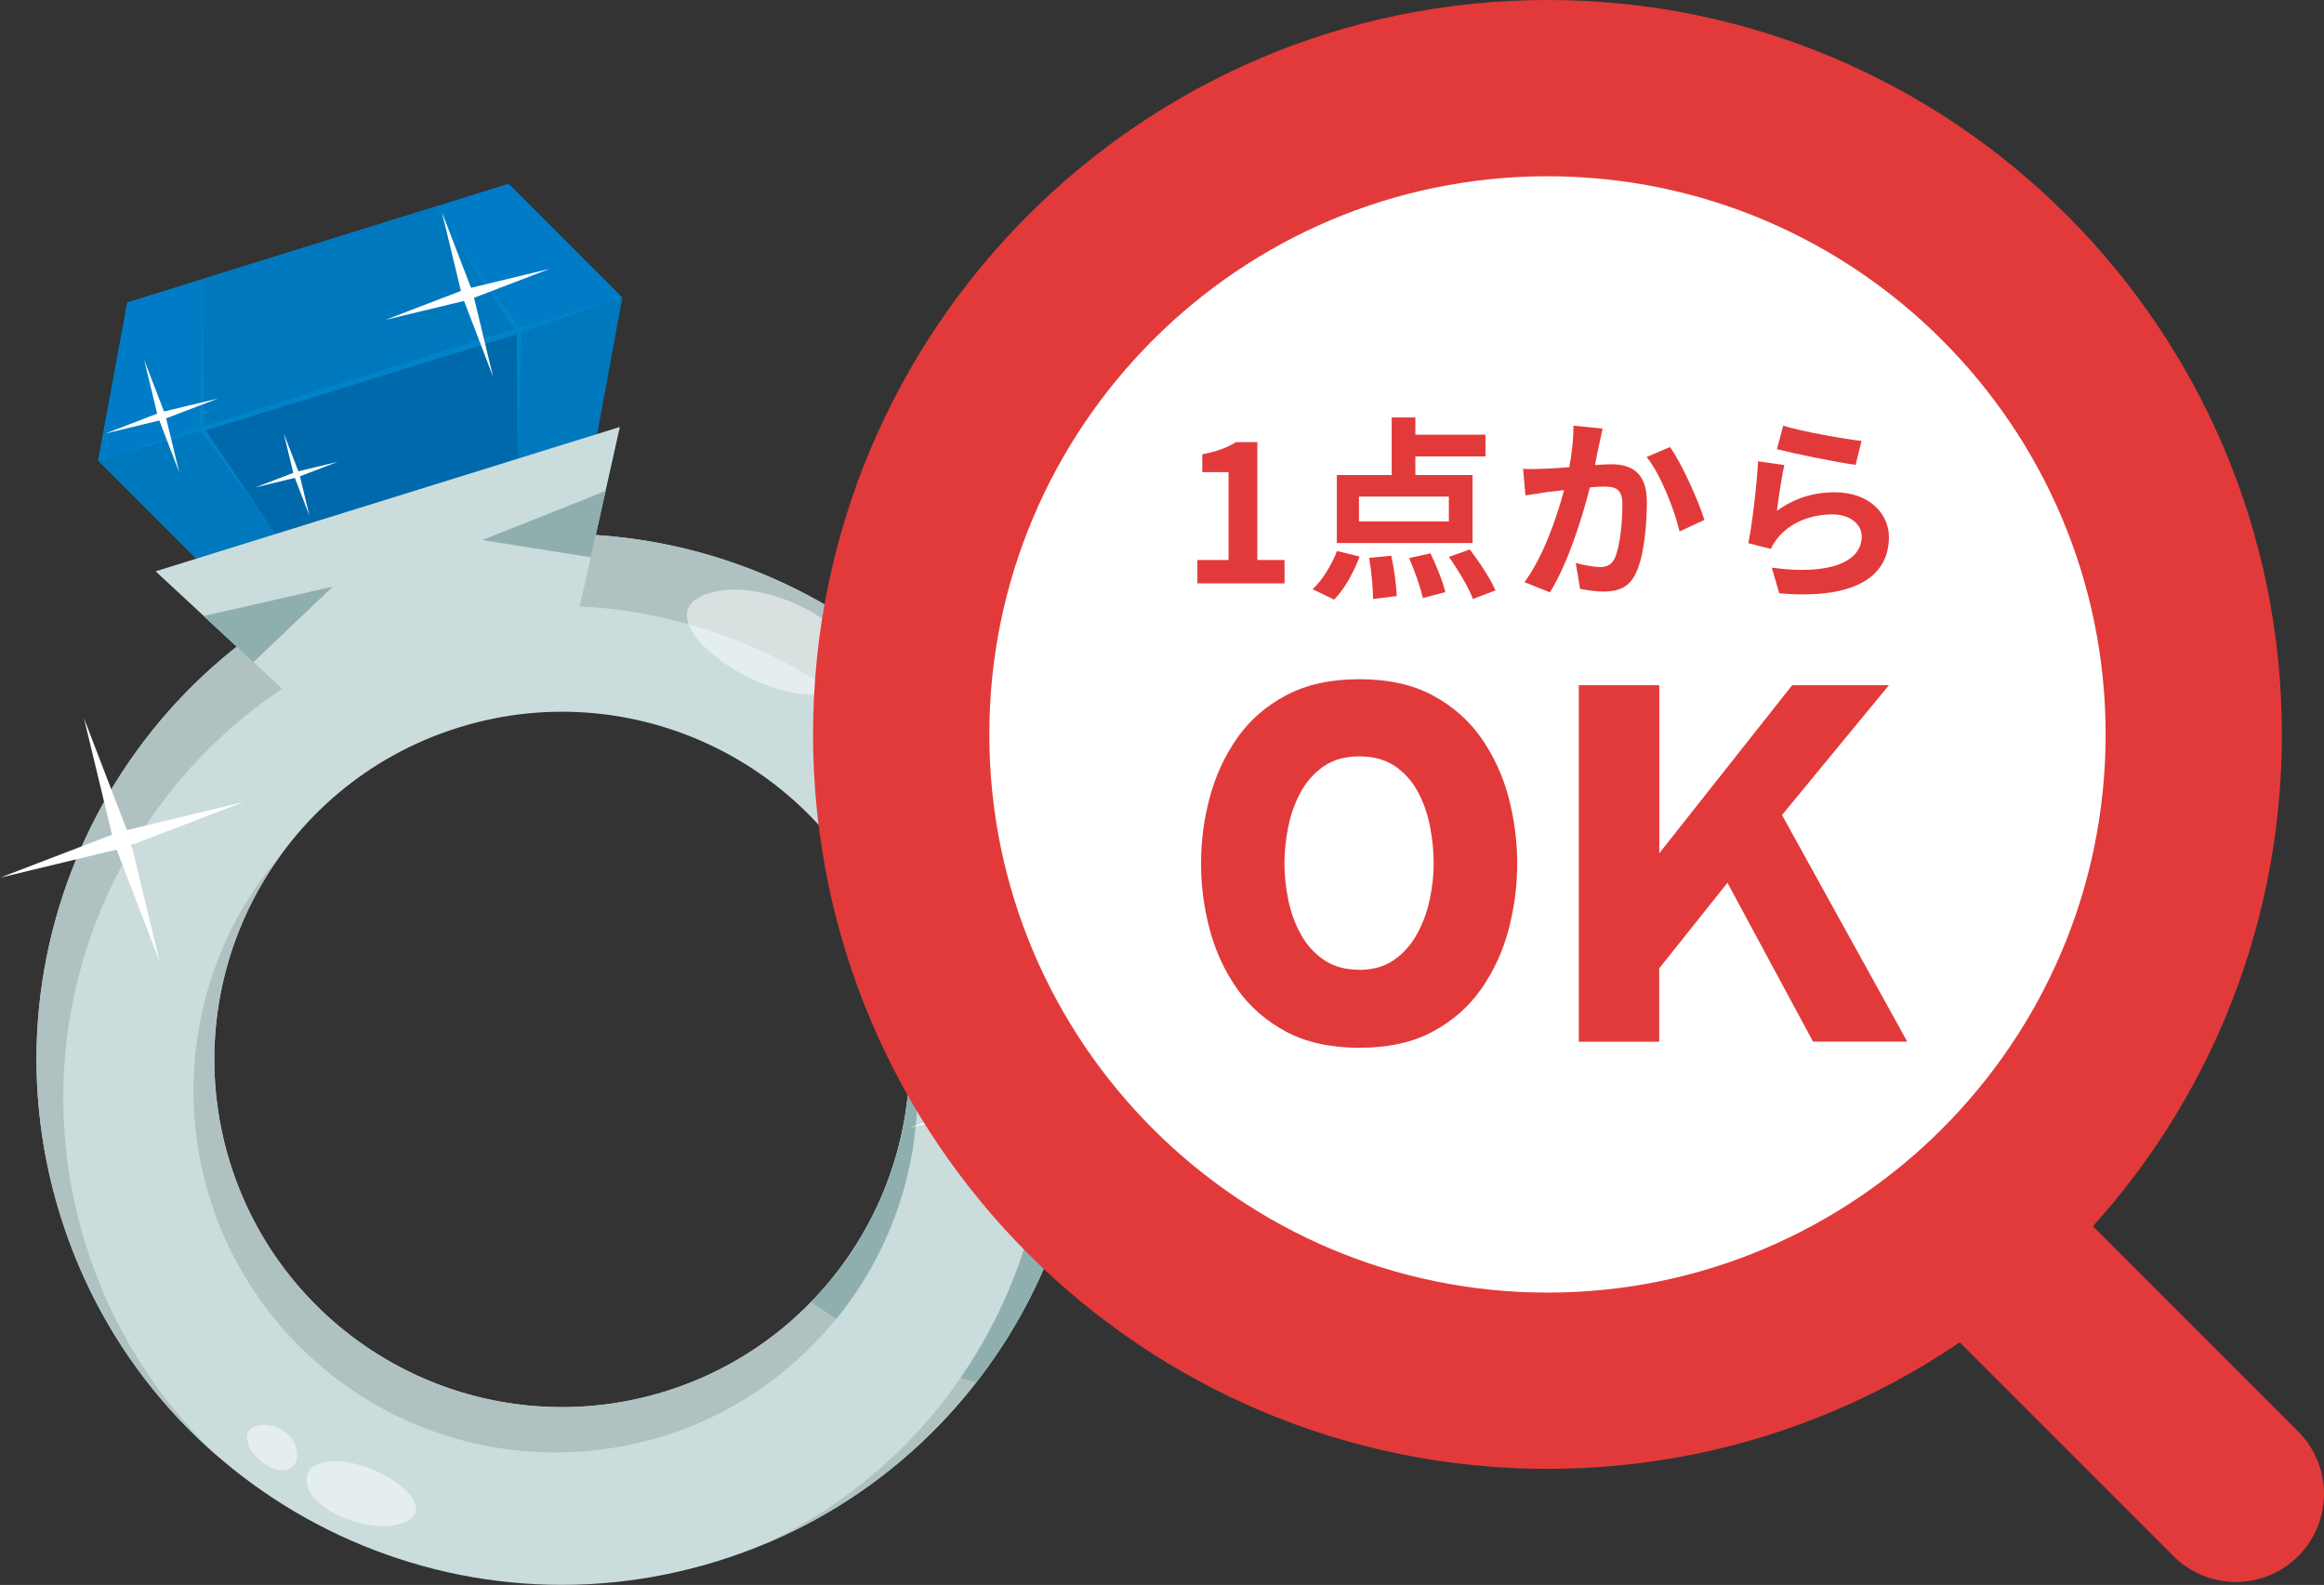 <?xml version="1.0" encoding="UTF-8"?><svg id="_レイヤー_2" xmlns="http://www.w3.org/2000/svg" width="237.33" height="161.85" viewBox="0 0 237.33 161.85"><rect x="0" y="0" width="237.33" height="161.85" fill="#333333" stroke="none"/><defs><style>.cls-1{fill:#0078be;}.cls-1,.cls-2,.cls-3,.cls-4,.cls-5,.cls-6,.cls-7,.cls-8,.cls-9{fill-rule:evenodd;}.cls-2{fill:#0083c8;}.cls-10{fill:#e23a3a;}.cls-3,.cls-11,.cls-9{fill:#fff;}.cls-4{fill:#b0c1c1;}.cls-5{fill:#0069ab;}.cls-6{fill:#cbdcdd;}.cls-7{fill:#8eafae;}.cls-8{fill:#007bc6;}.cls-11{stroke:#e23a3a;stroke-linecap:round;stroke-miterlimit:10;stroke-width:18px;}.cls-9{opacity:.5;}</style></defs><g id="seoテキスト"><path class="cls-6" d="M41.46,56.96c28.29-8.8,58.36,7.01,67.15,35.3,8.8,28.29-7.01,58.36-35.3,67.15-28.29,8.8-58.36-7.01-67.15-35.3-8.8-28.29,7.01-58.36,35.3-67.15h0ZM23.49,118.73c5.82,18.72,25.72,29.18,44.44,23.36,18.72-5.82,29.18-25.72,23.36-44.44-5.82-18.72-25.72-29.18-44.44-23.36s-29.18,25.72-23.36,44.44Z"/><path class="cls-4" d="M82.64,137.71c10.22-10.05,13.36-24.57,9.37-37.37,2.62,11.59-.64,24.22-9.73,33.16-13.98,13.75-36.45,13.56-50.2-.42-12.38-12.59-13.46-32.07-3.34-45.86-12.47,14.42-11.97,36.23,1.63,50.06,14.31,14.55,37.71,14.75,52.27.44Z"/><path class="cls-7" d="M85.4,134.68c5.33-6.53,8.09-14.47,8.28-22.45-.32-.28-.63-.56-.93-.85-.7,7.85-4.01,15.51-9.91,21.56.84.6,1.7,1.18,2.57,1.74Z"/><path class="cls-4" d="M41.46,56.96C13.17,65.76-2.64,95.82,6.16,124.11c3.08,9.9,8.76,18.27,16.06,24.59-6.09-5.74-10.82-13.07-13.48-21.63-8.24-26.51,6.57-54.68,33.08-62.93,26.51-8.24,54.68,6.57,62.92,33.08,7.58,24.37-4.33,50.14-26.89,60.55,25.41-10.45,39.08-38.77,30.76-65.51-8.8-28.29-38.86-44.1-67.15-35.3Z"/><path class="cls-7" d="M106.51,119.23c-1.11,7.74-4.01,15.1-8.41,21.47.52.17,1.04.33,1.57.49,4.85-6.23,8.3-13.48,10.05-21.21-1.09-.19-2.16-.44-3.21-.74Z"/><path class="cls-9" d="M86.66,69.97c3.52-4.76-7.15-10.75-13.3-9.62-10.29,1.89,6.85,14.1,13.3,9.62h0ZM95.76,73.09c3.69,6.46-7.98,5.23-7.04-1.51,1.29-3.34,5.68-.86,7.04,1.51Z"/><path class="cls-9" d="M31.69,149.98c-2.1,3.16,4.92,6.65,8.83,5.73,6.53-1.54-4.84-8.81-8.83-5.73h0ZM25.77,148.28c-2.57-4.02,4.94-3.6,4.56.74-.72,2.18-3.61.73-4.56-.74Z"/><polygon class="cls-3" points="8.57 73.33 11.44 85.24 0 89.63 11.91 86.76 16.3 98.2 13.43 86.29 24.87 81.9 12.96 84.77 8.57 73.33"/><polygon class="cls-1" points="51.94 18.78 13 30.89 10.02 47.05 21.64 58.67 60.58 46.56 63.55 30.4 51.94 18.78"/><polygon class="cls-8" points="51.94 18.78 13 30.89 10.02 47.05 63.55 30.4 51.94 18.78"/><polygon class="cls-1" points="44.21 21.18 20.72 28.49 20.64 43.75 29.36 56.27 52.85 48.97 52.93 33.71 44.21 21.18"/><polygon class="cls-5" points="20.64 43.75 29.36 56.27 52.85 48.97 52.93 33.71 20.64 43.75"/><polygon class="cls-6" points="63.3 43.6 15.89 58.34 31.93 73.23 58.53 64.96 63.3 43.6"/><path class="cls-7" d="M61.84,50.14l-1.51,6.77-11.07-1.76,12.58-5.01h0ZM25.87,67.63l8.12-7.73-13.2,3.01,5.09,4.72Z"/><polygon class="cls-2" points="62.1 30.86 53.03 33.41 45.06 22.39 52.52 33.57 20.84 43.49 20.72 30.07 20.37 43.61 10.75 46.82 20.53 44.03 27.38 53.43 21.02 43.95 52.77 34.14 52.87 46.19 53.27 33.94 62.1 30.86"/><polygon class="cls-3" points="98.48 104.68 100.32 112.33 92.97 115.16 100.62 113.31 103.45 120.66 101.6 113.01 108.96 110.18 101.3 112.03 98.48 104.68"/><polygon class="cls-3" points="14.72 36.74 16.75 42.02 22.25 40.7 16.97 42.72 18.3 48.22 16.27 42.94 10.77 44.27 16.05 42.24 14.72 36.74"/><polygon class="cls-3" points="45.13 21.67 48.1 29.39 56.14 27.45 48.41 30.41 50.35 38.46 47.39 30.73 39.35 32.67 47.07 29.71 45.13 21.67"/><polygon class="cls-3" points="28.98 44.26 30.47 48.13 34.49 47.16 30.63 48.64 31.6 52.67 30.11 48.8 26.09 49.77 29.95 48.29 28.98 44.26"/><path class="cls-3" d="M158.03,141c-36.39,0-66-29.61-66-66S121.64,9,158.03,9s66,29.61,66,66-29.61,66-66,66Z"/><path class="cls-10" d="M158.03,18c31.43,0,57,25.57,57,57s-25.57,57-57,57-57-25.57-57-57,25.57-57,57-57M158.03,0c-41.42,0-75,33.58-75,75s33.58,75,75,75,75-33.58,75-75S199.45,0,158.03,0h0Z"/><path class="cls-10" d="M122.28,57.19h3.18v-8.98h-2.68v-1.82c1.48-.28,2.5-.66,3.44-1.24h2.18v12.04h2.78v2.38h-8.9v-2.38Z"/><path class="cls-10" d="M134.04,60.17c.98-.88,1.94-2.46,2.5-3.9l2.3.56c-.58,1.6-1.54,3.34-2.6,4.4l-2.2-1.06ZM150.38,55.45h-13.86v-6.94h5.6v-5.88h2.42v1.76h7.16v2.22h-7.16v1.9h5.84v6.94ZM147.96,50.71h-9.18v2.54h9.18v-2.54ZM142.08,56.75c.3,1.36.52,3.08.56,4.12l-2.42.3c0-1.04-.16-2.82-.4-4.2l2.26-.22ZM146.08,56.51c.62,1.26,1.28,2.92,1.52,3.96l-2.3.6c-.22-1.04-.82-2.76-1.4-4.08l2.18-.48ZM150.1,56.11c.96,1.26,2.12,3,2.62,4.18l-2.3.88c-.42-1.14-1.5-2.96-2.46-4.3l2.14-.76Z"/><path class="cls-10" d="M163.3,45.43c-.14.6-.28,1.34-.42,2.06.66-.04,1.26-.08,1.68-.08,2.12,0,3.62.94,3.62,3.82,0,2.36-.28,5.6-1.14,7.34-.66,1.4-1.78,1.84-3.28,1.84-.78,0-1.72-.14-2.4-.28l-.44-2.64c.78.22,1.92.42,2.46.42.66,0,1.18-.2,1.5-.86.54-1.14.8-3.56.8-5.54,0-1.6-.68-1.82-1.94-1.82-.32,0-.82.04-1.38.08-.76,3.04-2.24,7.78-4.08,10.72l-2.6-1.04c1.94-2.62,3.32-6.66,4.04-9.4-.72.08-1.34.16-1.72.2-.56.1-1.62.24-2.22.34l-.24-2.72c.72.06,1.4.02,2.14,0,.62-.02,1.56-.08,2.58-.16.28-1.52.44-2.98.42-4.24l2.98.3c-.12.52-.26,1.16-.36,1.66ZM174.06,53.09l-2.54,1.18c-.52-2.22-1.94-5.84-3.36-7.6l2.38-1.02c1.24,1.72,2.92,5.54,3.52,7.44Z"/><path class="cls-10" d="M181.46,52.17c1.82-1.32,3.8-1.9,5.9-1.9,3.5,0,5.54,2.16,5.54,4.58,0,3.64-2.88,6.44-11.2,5.74l-.76-2.62c6,.82,9.18-.64,9.18-3.18,0-1.3-1.24-2.26-2.98-2.26-2.26,0-4.3.84-5.56,2.36-.36.44-.56.76-.74,1.16l-2.3-.58c.4-1.96.86-5.88,1-8.36l2.68.38c-.26,1.1-.62,3.54-.76,4.68ZM190.1,45.03l-.6,2.44c-2.02-.26-6.48-1.2-8.04-1.6l.64-2.4c1.9.6,6.26,1.36,8,1.56Z"/><path class="cls-10" d="M138.82,107c-2.93,0-5.43-.55-7.49-1.65-2.06-1.1-3.73-2.57-5.01-4.39-1.27-1.83-2.21-3.85-2.79-6.07-.59-2.22-.88-4.45-.88-6.71s.29-4.49.88-6.71c.59-2.22,1.52-4.24,2.79-6.07,1.27-1.83,2.94-3.29,5.01-4.39,2.06-1.1,4.56-1.65,7.49-1.65s5.44.55,7.49,1.65c2.05,1.1,3.71,2.57,4.98,4.39,1.27,1.83,2.2,3.85,2.78,6.07.58,2.22.87,4.46.87,6.71s-.29,4.49-.87,6.71c-.58,2.22-1.51,4.24-2.78,6.07-1.27,1.83-2.93,3.29-4.98,4.39s-4.54,1.65-7.49,1.65ZM138.82,99.04c1.39,0,2.56-.34,3.54-1.01.97-.68,1.75-1.56,2.35-2.65.6-1.09,1.03-2.27,1.3-3.54.27-1.26.4-2.49.4-3.67,0-1.25-.13-2.51-.38-3.8-.25-1.28-.67-2.46-1.25-3.54-.58-1.07-1.36-1.94-2.34-2.6-.98-.66-2.19-.99-3.63-.99s-2.67.34-3.65,1.03c-.98.68-1.76,1.57-2.35,2.66-.59,1.09-1.01,2.28-1.26,3.55-.25,1.27-.38,2.5-.38,3.68s.13,2.46.39,3.73c.26,1.27.69,2.45,1.29,3.54.6,1.08,1.39,1.95,2.37,2.61.98.66,2.18.99,3.6.99Z"/><path class="cls-10" d="M161.23,106.37v-36.4h8.22v17.16l13.57-17.16h9.88l-10.92,13.26,12.79,23.14h-9.62l-8.74-16.22-6.97,8.74v7.49h-8.22Z"/><line class="cls-11" x1="201.85" y1="126.07" x2="228.33" y2="152.55"/></g></svg>
